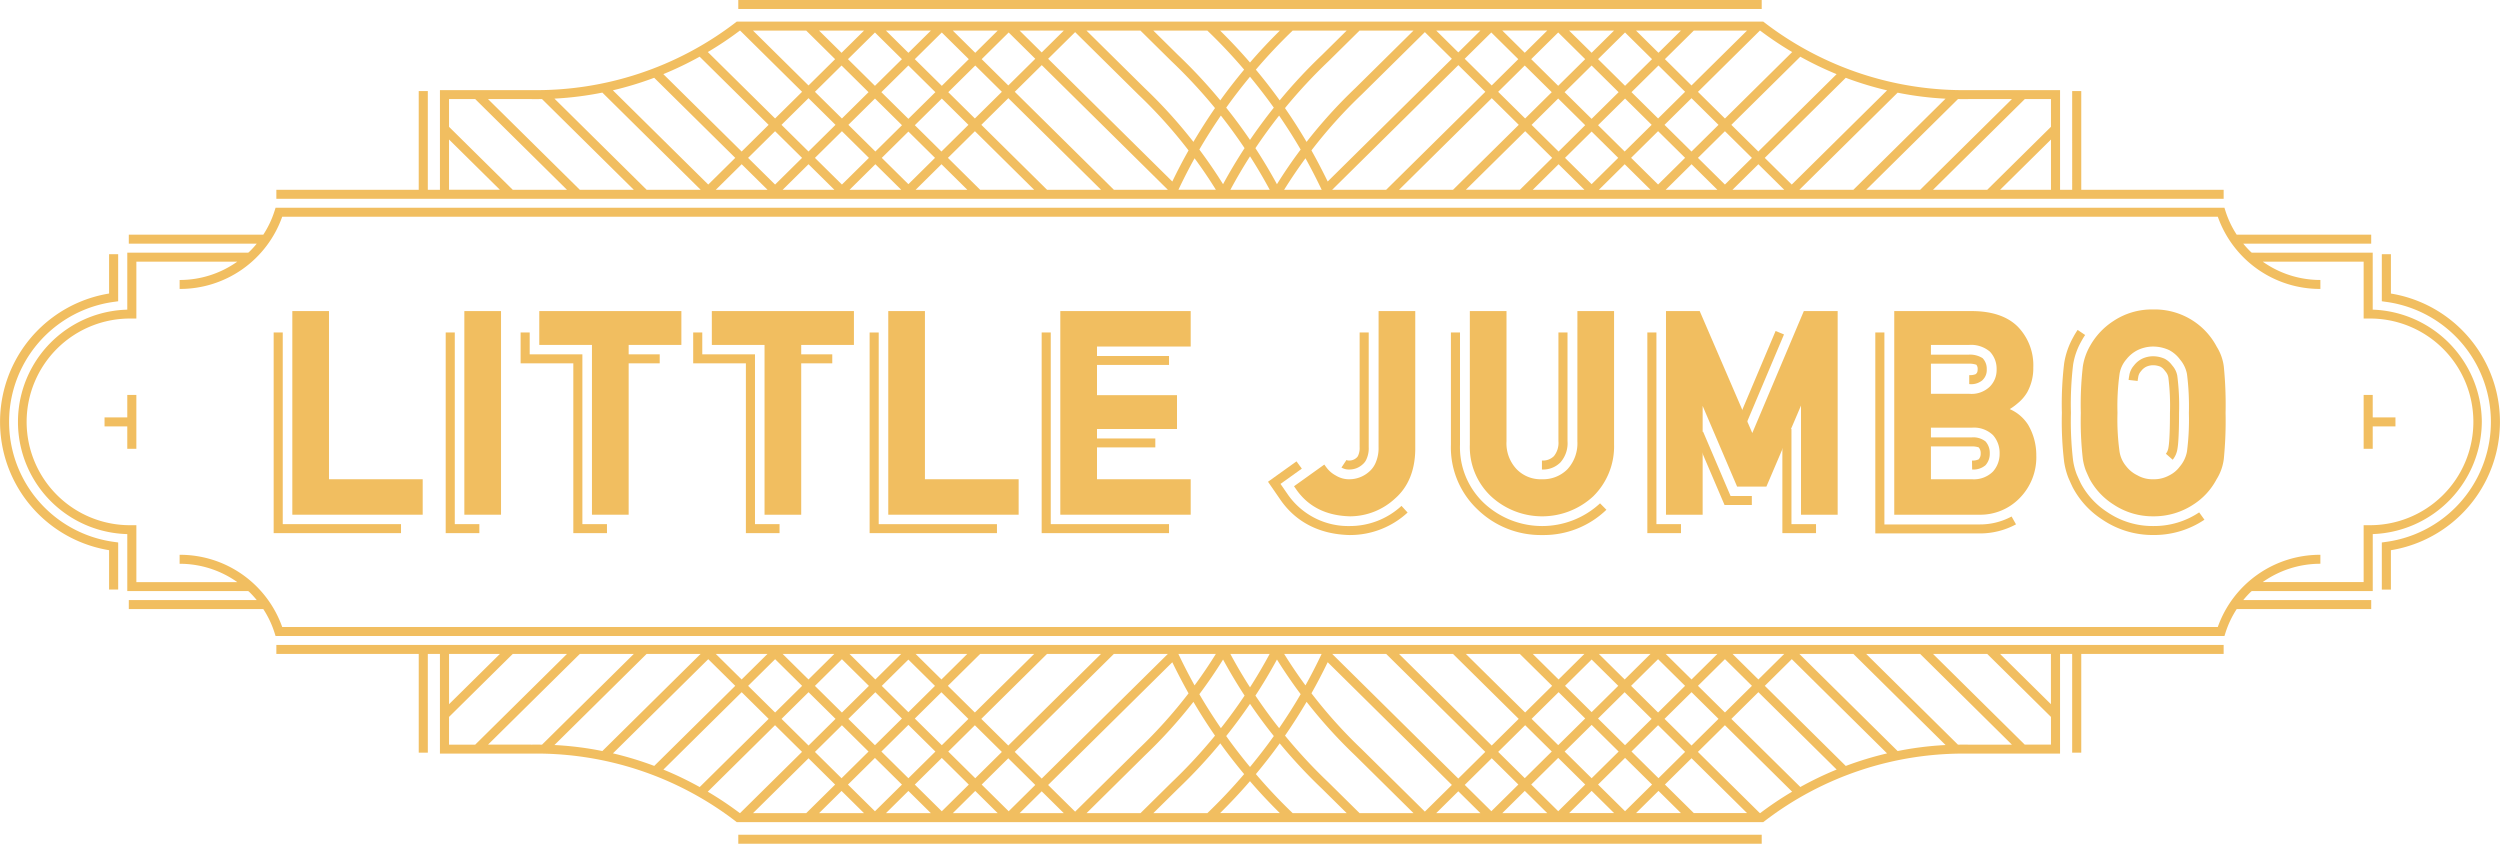 <svg xmlns="http://www.w3.org/2000/svg" viewBox="517.755 -626 450 151.875"><defs><style>.a{fill:#f1be60;}</style></defs><g transform="translate(517.755 -626)"><path class="a" d="M306.034,1.617V0L213.926,0,121.817,0V1.617l92.109,0Z" transform="translate(11.074)"/><path class="a" d="M121.817,139.373v1.617l92.109,0,92.108,0v-1.617l-92.108,0Z" transform="translate(11.074 10.885)"/><path class="a" d="M20.569,94.233a21.8,21.8,0,0,1,0-43.221l.7-.1,0-8.476H19.636l0,7.085a23.407,23.407,0,0,0,0,46.2l0,7.087h1.636l0-8.478Z" transform="translate(0 3.314)"/><path class="a" d="M394.638,49.522l0-7.085H393l0,8.476.7.1a21.8,21.8,0,0,1,0,43.221l-.7.1,0,8.478h1.636l0-7.087a23.407,23.407,0,0,0,0-46.2Z" transform="translate(35.727 3.314)"/><path class="a" d="M446.454,73.227a20.349,20.349,0,0,0-19.636-20.2V42.771h-21.78c-.1-.091-.2-.171-.295-.264a17.772,17.772,0,0,1-1.226-1.353h23.026V39.537H402.334a17.473,17.473,0,0,1-2.029-4.281l-.179-.569H49.328l-.178.569a17.492,17.492,0,0,1-2.03,4.281H22.911v1.617H45.937a17.768,17.768,0,0,1-1.226,1.353c-.094.093-.2.173-.295.264H22.636V53.029a20.207,20.207,0,0,0,0,40.4v10.259H44.415c.1.091.2.172.3.265a17.762,17.762,0,0,1,1.226,1.353H22.911v1.617H47.12a17.487,17.487,0,0,1,2.03,4.281l.178.57h350.8l.179-.57a17.475,17.475,0,0,1,2.029-4.281h24.209V105.3H403.518a17.767,17.767,0,0,1,1.226-1.353c.095-.094.2-.174.3-.265h21.779V93.426A20.349,20.349,0,0,0,446.454,73.227ZM426,91.825h-.818v10.243H407.016a17.893,17.893,0,0,1,10.38-3.3V97.154a19.506,19.506,0,0,0-18.467,13H50.524a19.5,19.5,0,0,0-18.466-13v1.617a17.893,17.893,0,0,1,10.38,3.3H24.273V91.825h-.818a18.6,18.6,0,1,1,0-37.194h.818V44.388H42.44a17.892,17.892,0,0,1-10.381,3.3V49.3a19.5,19.5,0,0,0,18.466-13H398.931a19.5,19.5,0,0,0,18.466,13V47.686a17.892,17.892,0,0,1-10.381-3.3h18.167V54.63H426a18.6,18.6,0,1,1,0,37.194Z" transform="translate(0.273 2.709)"/><path class="a" d="M391.636,65.936H390v9.7h1.636V71.6h4.091V69.978h-4.091Z" transform="translate(35.455 5.149)"/><path class="a" d="M396.112,33.878H370.483V16.105h-1.636V33.878h-2.182V15.937H350.247A58.82,58.82,0,0,1,313.464,3.781l-.222-.169-92.387,0-92.389,0-.221.169a58.9,58.9,0,0,1-36.8,12.155h-16.4V33.878H72.863V16.105H71.226V33.878H45.6V35.5H396.112Zm-31.083,0h-9.153l9.153-9.046Zm0-11.333L353.561,33.878H343.8l16.518-16.324h4.71Zm-14.765-4.991H358L341.487,33.878h-9.716l16.519-16.325C348.947,17.562,349.605,17.568,350.264,17.554Zm-37.909,9.437-4.858-4.8L319.91,9.924a61.231,61.231,0,0,0,6.535,3.143Zm15.739-13.268a60.575,60.575,0,0,0,7.433,2.261L318.372,32.937l-4.86-4.8ZM311.2,28.135l-4.859,4.8-4.858-4.8,4.859-4.8Zm-10.874-1.142-4.859-4.8,4.859-4.8,4.86,4.8ZM270.31,11.511l4.859,4.8-4.79,4.734-4.858-4.8ZM264.363,15.1,259.5,10.3l4.79-4.734,4.859,4.8Zm22.841,1.21-4.861,4.8-4.861-4.8,4.861-4.8Zm-3.7-5.947,4.858-4.8,4.861,4.8-4.858,4.8Zm-7.175,4.8-4.859-4.8,4.862-4.8,4.858,4.8Zm0,2.287,4.861,4.8L276.4,26.994l-4.86-4.8Zm6.018,5.947,4.791,4.734-4.791,4.735-4.791-4.735Zm1.157-1.143,4.861-4.8,4.791,4.735-4.861,4.8Zm10.808,1.074,4.859,4.8-4.86,4.8-4.859-4.8Zm0-2.287-4.79-4.735,4.859-4.8,4.791,4.734Zm1.225-10.679,5.2-5.138h9.581L300.324,15.1Zm-1.157-1.143-4.042-3.995h8.085Zm-12.033,0L278.3,5.229h8.079Zm-12.033,0-4.044-4h8.087Zm-11.962-.068-3.975-3.928h7.95ZM231.916,26.79a87.354,87.354,0,0,1,9.049-10.064L252.329,5.5l4.862,4.8L234.838,32.39Q233.453,29.535,231.916,26.79Zm7.9-11.219a88.887,88.887,0,0,0-8.78,9.688q-1.834-3.125-3.885-6.083a92.821,92.821,0,0,1,7.793-8.395l5.624-5.554h9.713ZM229.972,26.64q-2.268,3.022-4.267,6.238-1.812-3.33-3.874-6.49,2.018-3.018,4.266-5.865C227.454,22.512,228.759,24.541,229.972,26.64ZM233.8,9.627a94.3,94.3,0,0,0-7.6,8.158c-1.36-1.9-2.8-3.737-4.291-5.532a95.557,95.557,0,0,1,6.622-7.025h9.723ZM225.14,19.1q-2.25,2.819-4.285,5.8-2.03-2.987-4.285-5.8c1.356-1.917,2.8-3.766,4.285-5.574C222.343,15.339,223.783,17.188,225.14,19.1Zm-5.262,7.282q-2.062,3.159-3.874,6.49-2-3.207-4.266-6.237c1.213-2.1,2.519-4.129,3.874-6.118Q217.857,23.369,219.878,26.387Zm-4.37-8.6a94.119,94.119,0,0,0-7.59-8.147l-4.465-4.41h9.724a95.6,95.6,0,0,1,6.622,7.025C218.31,14.048,216.868,15.883,215.508,17.785Zm-8.736-6.993a92.656,92.656,0,0,1,7.783,8.384q-2.043,2.964-3.885,6.083a88.787,88.787,0,0,0-8.769-9.677L191.424,5.228h9.714Zm.1,21.6L184.519,10.3l4.862-4.8,11.374,11.241a87.273,87.273,0,0,1,9.039,10.053Q208.249,29.529,206.872,32.39ZM183.362,9.157l-3.975-3.929h7.95Zm-34.8,13.033,4.79-4.735,4.861,4.8-4.791,4.734Zm3.7,5.947-4.859,4.8-4.861-4.8,4.86-4.8Zm7.1-16.629,4.861,4.8-4.861,4.8-4.861-4.8Zm-6.018,3.66-4.858-4.8,4.861-4.8,4.858,4.8Zm7.175-4.8,4.858-4.8,4.861,4.8-4.858,4.8ZM159.367,23.4l4.79,4.734-4.791,4.735-4.79-4.734Zm1.157-1.143,4.86-4.8,4.79,4.734-4.86,4.8Zm6.018-5.947,4.859-4.8,4.79,4.734-4.859,4.8Zm6.016-5.945,4.858-4.8,4.79,4.734-4.858,4.8ZM171.4,9.224l-4.043-4h8.086Zm-12.033,0-4.039-3.992h8.079Zm-12.033,0-4.042-3.995h8.085Zm-1.157,1.143L141.386,15.1,131.4,5.23h9.58Zm1.157,1.143,4.858,4.8-4.79,4.734-4.859-4.8ZM146.244,22.19l-4.86,4.8-4.859-4.8,4.86-4.8Zm-6.016,5.946-4.858,4.8-4.859-4.8,4.858-4.8Zm-10.874-1.145-14.1-13.93a61.089,61.089,0,0,0,6.538-3.14l12.415,12.269ZM128.2,28.135l-4.86,4.8L106.172,15.975a60.714,60.714,0,0,0,7.437-2.257Zm-6.222,5.743h-9.723l-16.6-16.407a59.656,59.656,0,0,0,8.623-1.086Zm7.379-4.6,4.655,4.6H124.7Zm12.031,0,4.654,4.6h-9.307Zm12.034,0,4.652,4.6h-9.3Zm11.9,0,4.653,4.6h-9.305Zm1.157-1.143,4.86-4.8L182,33.878h-9.719Zm6.017-5.947,4.859-4.8,16.685,16.49h-9.718Zm6.016-5.945,4.859-4.8,22.7,22.435h-9.718Zm32.37,11.972q2.028,2.752,3.832,5.661h-6.743Q209.334,30.987,210.873,28.217Zm9.982-.35q1.88,2.93,3.539,6.012h-7.078Q218.98,30.8,220.855,27.866Zm9.981.35q1.536,2.773,2.911,5.662H227Q228.811,30.973,230.836,28.216Zm27.511-16.773,4.859,4.8L245.364,33.878h-9.718Zm6.016,5.945,4.859,4.8L257.4,33.878h-9.718Zm6.016,5.945,4.86,4.8-5.81,5.741H259.71ZM276.4,29.28l4.652,4.6h-9.3Zm11.9,0,4.652,4.6h-9.3Zm12.034,0,4.653,4.6h-9.307Zm12.031,0,4.655,4.6H307.7ZM337.426,16.4a59.044,59.044,0,0,0,8.625,1.083l-16.594,16.4h-9.723Zm-18.981-7.31-12.1,11.962-4.86-4.8L312.626,5.23h.059A61.2,61.2,0,0,0,318.445,9.085ZM226.23,5.228c-1.867,1.848-3.667,3.757-5.375,5.746-1.708-1.99-3.509-3.9-5.375-5.746h10.75Zm-97.205,0h.059l11.146,11.015-4.86,4.8L123.263,9.084A61,61,0,0,0,129.024,5.23ZM93.416,17.549l16.523,16.329h-9.716L83.7,17.554h7.724C92.091,17.567,92.753,17.559,93.416,17.549Zm-12.025,0L97.909,33.878h-9.76L76.681,22.546V17.554Zm-4.71,7.278,9.154,9.046H76.681Z" transform="translate(4.145 0.282)"/><path class="a" d="M21.341,69.978H17.25V71.6h4.091v4.041h1.636v-9.7H21.341Z" transform="translate(1.568 5.149)"/><path class="a" d="M45.6,109.3H71.227v17.773h1.636V109.3h2.181v17.941H91.462A58.828,58.828,0,0,1,128.245,139.4l.221.168,92.389,0,92.387,0,.222-.168a58.8,58.8,0,0,1,36.8-12.156h16.4V109.3h2.182v17.773h1.636V109.3h25.629v-1.617H45.6Zm31.083,0h9.154l-9.154,9.046Zm0,11.333L88.148,109.3h9.76L81.39,125.629h-4.71Zm14.765,4.991H83.7L100.222,109.3h9.716L93.42,125.629C92.762,125.621,92.1,125.614,91.445,125.629Zm37.909-9.437,4.858,4.8L121.8,133.259a61.237,61.237,0,0,0-6.534-3.144Zm-15.739,13.267a60.528,60.528,0,0,0-7.432-2.262l17.154-16.951,4.86,4.8Zm16.9-14.41,4.859-4.8,4.858,4.8-4.859,4.8Zm10.874,1.142,4.86,4.8-4.859,4.8-4.86-4.8ZM171.4,131.672l-4.859-4.8,4.79-4.734,4.859,4.8Zm5.947-3.591,4.858,4.8-4.79,4.734-4.858-4.8Zm-22.841-1.21,4.861-4.8,4.861,4.8-4.861,4.8Zm3.7,5.947-4.858,4.8-4.861-4.8,4.858-4.8Zm7.175-4.8,4.858,4.8-4.861,4.8-4.858-4.8Zm0-2.287-4.86-4.8,4.79-4.734,4.86,4.8Zm-6.017-5.947-4.791-4.734,4.79-4.734,4.791,4.735Zm-1.157,1.143-4.861,4.8-4.79-4.734,4.861-4.8ZM147.4,119.85l-4.86-4.8,4.861-4.8,4.859,4.8Zm0,2.287,4.79,4.734-4.858,4.8-4.791-4.734Zm-1.225,10.679-5.2,5.138H131.4l9.989-9.872Zm1.157,1.143,4.042,3.995h-8.085Zm12.033,0,4.04,3.992h-8.079Zm12.033,0,4.043,4h-8.086Zm11.962.067,3.975,3.929h-7.95Zm26.432-17.633a87.376,87.376,0,0,1-9.05,10.064l-11.363,11.23-4.862-4.8,22.353-22.09Q208.256,113.648,209.794,116.393Zm-7.9,11.218a88.858,88.858,0,0,0,8.78-9.688q1.834,3.125,3.885,6.083a92.805,92.805,0,0,1-7.793,8.4l-5.623,5.553h-9.714Zm9.848-11.069q2.268-3.022,4.266-6.237,1.813,3.33,3.874,6.491-2.018,3.018-4.266,5.865C214.256,120.671,212.951,118.641,211.738,116.542Zm-3.831,17.013a94.255,94.255,0,0,0,7.6-8.158c1.36,1.9,2.8,3.737,4.291,5.533a95.621,95.621,0,0,1-6.621,7.024h-9.725Zm8.663-9.478q2.25-2.819,4.285-5.8,2.03,2.987,4.285,5.8c-1.356,1.917-2.8,3.766-4.285,5.573C219.366,127.844,217.926,125.995,216.57,124.078Zm5.261-7.282q2.062-3.159,3.874-6.491,2,3.208,4.266,6.238c-1.214,2.1-2.519,4.129-3.874,6.118Q223.852,119.814,221.831,116.8Zm4.37,8.6a94.142,94.142,0,0,0,7.59,8.147l4.466,4.41h-9.724a95.58,95.58,0,0,1-6.622-7.025C223.4,129.135,224.842,127.3,226.2,125.4Zm8.736,6.993a92.654,92.654,0,0,1-7.782-8.384q2.043-2.964,3.885-6.083a88.8,88.8,0,0,0,8.768,9.677l10.477,10.354h-9.714Zm-.1-21.6,22.353,22.09-4.862,4.8-11.375-11.241a87.3,87.3,0,0,1-9.038-10.054Q233.46,113.653,234.838,110.793Zm23.51,23.234,3.975,3.928h-7.95Zm34.8-13.033-4.791,4.735-4.861-4.8,4.791-4.734Zm-3.7-5.947,4.859-4.8,4.86,4.8-4.859,4.8Zm-7.1,16.629-4.861-4.8,4.861-4.8,4.861,4.8Zm6.018-3.661,4.858,4.8-4.861,4.8-4.858-4.8Zm-7.175,4.8-4.858,4.8-4.862-4.8,4.859-4.8Zm1.157-13.038-4.79-4.734,4.791-4.735,4.791,4.735Zm-1.157,1.143-4.861,4.8-4.79-4.734,4.86-4.8Zm-6.018,5.947-4.859,4.8-4.79-4.734,4.858-4.8Zm-6.016,5.945-4.859,4.8-4.79-4.734,4.859-4.8Zm1.157,1.143,4.043,4h-8.087Zm12.033,0,4.04,3.992H278.3Zm12.033,0,4.042,3.995h-8.085Zm1.157-1.143,4.791-4.734,9.989,9.872h-9.581Zm-1.157-1.143-4.859-4.8,4.79-4.735,4.859,4.8Zm1.089-10.679,4.859-4.8,4.859,4.8-4.86,4.8Zm6.016-5.946,4.858-4.8,4.859,4.8-4.858,4.8Zm10.874,1.145,14.09,13.924a61.21,61.21,0,0,0-6.534,3.143L307.5,120.992Zm1.157-1.143,4.86-4.8L335.527,127.2a60.522,60.522,0,0,0-7.433,2.261Zm6.221-5.744h9.723l16.594,16.4a59.07,59.07,0,0,0-8.625,1.083Zm-7.378,4.6-4.655-4.6h9.31Zm-12.031,0-4.654-4.6h9.307Zm-12.034,0-4.652-4.6h9.3Zm-11.9,0-4.652-4.6h9.3Zm-1.157,1.143-4.86,4.8L259.71,109.3h9.719Zm-6.017,5.947-4.859,4.8L247.678,109.3H257.4Zm-6.016,5.945-4.859,4.8-22.7-22.435h9.718Zm-32.369-11.971q-2.028-2.752-3.833-5.662h6.744Q232.376,112.2,230.836,114.967Zm-9.982.35q-1.88-2.93-3.539-6.012h7.078Q222.73,112.382,220.855,115.317Zm-9.981-.351q-1.536-2.772-2.911-5.661h6.743Q212.9,112.21,210.873,114.966Zm-27.511,16.773-4.859-4.8L196.346,109.3h9.718Zm-6.016-5.945-4.859-4.8L184.314,109.3h9.718Zm-6.016-5.945-4.86-4.8,5.81-5.741H182Zm-6.017-5.947-4.653-4.6h9.305Zm-11.9,0-4.652-4.6h9.3Zm-12.034,0-4.653-4.6h9.307Zm-12.031,0-4.655-4.6h9.309Zm-25.069,12.881a58.957,58.957,0,0,0-8.626-1.083l16.593-16.4h9.723Zm18.979,7.312,12.1-11.962,4.86,4.8-11.146,11.015h-.059A61.282,61.282,0,0,0,123.264,134.1Zm92.215,3.858c1.867-1.848,3.667-3.756,5.376-5.746,1.708,1.99,3.509,3.9,5.375,5.746H215.479Zm97.206,0h-.059l-11.146-11.015,4.86-4.8,12.1,11.962A61.258,61.258,0,0,0,312.685,137.953Zm35.6-12.324L331.771,109.3h9.716L358,125.629h-7.724C349.617,125.614,348.953,125.62,348.289,125.629Zm12.03,0L343.8,109.3h9.761l11.467,11.333v4.991Zm4.71-7.278-9.153-9.046h9.153Z" transform="translate(4.145 8.41)"/><g transform="translate(49.259 59.394)"><g transform="translate(0 0.455)"><path class="a" d="M68.078,91.628H45.154V55.514h1.636v34.5H68.078Z" transform="translate(-45.154 -55.514)"/></g><g transform="translate(30.967 0.455)"><path class="a" d="M79.6,91.628H73.541V55.514h1.636v34.5H79.6Z" transform="translate(-73.541 -55.514)"/></g><g transform="translate(44.455 0.455)"><path class="a" d="M101.448,91.628h-6.06V61.066H85.9V55.514h1.636v3.935h9.484V90.011h4.423Zm9.49-30.562h-6.271V59.449h6.271Z" transform="translate(-85.904 -55.514)"/></g><g transform="translate(75.516 0.455)"><path class="a" d="M129.92,91.628h-6.058V61.066h-9.486V55.514h1.636v3.935H125.5V90.011h4.421Zm9.491-30.562h-6.271V59.449h6.271Z" transform="translate(-114.377 -55.514)"/></g><g transform="translate(107.272 0.455)"><path class="a" d="M166.409,91.628H143.487V55.514h1.636v34.5h21.286Z" transform="translate(-143.487 -55.514)"/></g><g transform="translate(138.241 0.455)"><path class="a" d="M194.8,91.628H171.875V55.514h1.636v34.5H194.8ZM192.332,76.2h-11.18V74.583h11.18ZM194.8,61.357H181.152V59.74H194.8Z" transform="translate(-171.875 -55.514)"/></g><g transform="translate(247.261 0.183)"><path class="a" d="M302.175,91.648h-6.057V72.9h1.636V90.03h4.421Zm-24.307,0h-6.057V55.533h1.636v34.5h4.421Zm12.752-5.064h-4.912L280.333,74l1.508-.63,4.951,11.592h3.828Zm-.882-14.907-1.511-.623L294.9,55.262l1.511.623Z" transform="translate(-271.811 -55.262)"/></g><g transform="translate(211.901 0.455)"><g transform="translate(0)"><path class="a" d="M255.823,91.971a16.3,16.3,0,0,1-11.581-4.559A15.351,15.351,0,0,1,239.4,75.722V55.514h1.636v20.2a13.812,13.812,0,0,0,4.336,10.525,15.334,15.334,0,0,0,20.872.028l1.146,1.154A16.244,16.244,0,0,1,255.823,91.971Z" transform="translate(-239.396 -55.514)"/></g></g><g transform="translate(321.878)"><path class="a" d="M356.636,92a16.136,16.136,0,0,1-9.172-2.794,15.559,15.559,0,0,1-5.292-5.761l-.055-.11c-.283-.6-.535-1.158-.761-1.69a13.646,13.646,0,0,1-.737-2.8,61.159,61.159,0,0,1-.409-8.835,61.444,61.444,0,0,1,.412-8.925,13.959,13.959,0,0,1,1.625-4.675,13.52,13.52,0,0,1,.8-1.326L344.4,56a12.053,12.053,0,0,0-.726,1.2,12.445,12.445,0,0,0-1.446,4.171,60.46,60.46,0,0,0-.388,8.647,60.048,60.048,0,0,0,.388,8.573,11.894,11.894,0,0,0,.641,2.457c.207.488.45,1.028.717,1.592l.044.086a13.991,13.991,0,0,0,4.765,5.158,14.457,14.457,0,0,0,8.2,2.5h.117a14.588,14.588,0,0,0,8.211-2.457l.948,1.318A16.207,16.207,0,0,1,356.754,92Zm3.521-13.55-1.223-1.074a2.391,2.391,0,0,0,.458-1.117,9.983,9.983,0,0,0,.121-1.025l.816.064-.815-.066c.068-.828.15-2.4.15-5.218a40.839,40.839,0,0,0-.289-6.373,2.256,2.256,0,0,0-.442-.99l-.252-.313a2.268,2.268,0,0,0-.742-.641,3.557,3.557,0,0,0-1.324-.257,3.043,3.043,0,0,0-1.223.273,2.61,2.61,0,0,0-.851.686l-.184.225a1.979,1.979,0,0,0-.413,1.007c-.032.157-.064.358-.1.639l-1.626-.185c.039-.339.08-.582.115-.755a3.535,3.535,0,0,1,.774-1.752l.143-.175a4.188,4.188,0,0,1,1.363-1.113,4.671,4.671,0,0,1,2-.465,5.179,5.179,0,0,1,2.094.447,3.875,3.875,0,0,1,1.282,1.1l.2.246a3.757,3.757,0,0,1,.792,1.712,41.775,41.775,0,0,1,.321,6.688c0,2.3-.052,4.1-.157,5.35a11.275,11.275,0,0,1-.148,1.21A3.972,3.972,0,0,1,360.156,78.454Z" transform="translate(-340.209 -55.092)"/></g><g transform="translate(178.983 23.651)"><path class="a" d="M224.006,90.291l-.129,0c-5.344-.126-9.636-2.318-12.413-6.339L209.222,80.7l5.126-3.672.961,1.31-3.839,2.75,1.346,1.949a13.253,13.253,0,0,0,11.1,5.634,13.688,13.688,0,0,0,9.332-3.627l1.1,1.194a15.245,15.245,0,0,1-10.331,4.052Z" transform="translate(-209.222 -77.029)"/></g><g transform="translate(288.296 0.454)"><path class="a" d="M328.1,91.681H309.426V55.513h1.636V90.063H328.1a12.017,12.017,0,0,0,5.858-1.429l.795,1.413A13.64,13.64,0,0,1,328.1,91.681Zm-1.243-11.5-.027-1.617a2.478,2.478,0,0,0,1.2-.22,1.462,1.462,0,0,0,.364-1.056,1.524,1.524,0,0,0-.365-1.1,3.969,3.969,0,0,0-1.25-.173h-8.02V74.393h8.033a3.582,3.582,0,0,1,2.475.732,3.11,3.11,0,0,1,.764,2.159,3.065,3.065,0,0,1-.775,2.125A3.356,3.356,0,0,1,326.858,80.177ZM326.333,64.8V63.184a2.579,2.579,0,0,0,1.176-.178l.092-.1c.109-.112.247-.253.247-.763a1.171,1.171,0,0,0-.242-.829,4.08,4.08,0,0,0-1.344-.193h-7.505V59.5h7.519a4.2,4.2,0,0,1,2.46.632,2.74,2.74,0,0,1,.749,2.007,2.465,2.465,0,0,1-.69,1.87l-.092.1A3.146,3.146,0,0,1,326.333,64.8Z" transform="translate(-309.426 -55.513)"/></g><g transform="translate(192.205 0.454)"><g transform="translate(0)"><path class="a" d="M222.861,80.177h-.13a2.481,2.481,0,0,1-1.389-.358l.9-1.352a.953.953,0,0,0,.49.093h.13a1.923,1.923,0,0,0,1.265-.571,1.055,1.055,0,0,0,.253-.409,3.246,3.246,0,0,0,.231-1.426V55.513h1.636V76.156a4.732,4.732,0,0,1-.366,2.07,2.531,2.531,0,0,1-.72,1.017A3.507,3.507,0,0,1,222.861,80.177Z" transform="translate(-221.342 -55.513)"/></g></g><g transform="translate(228.29 0.455)"><g transform="translate(0)"><path class="a" d="M254.42,80.177V78.56a2.8,2.8,0,0,0,2.159-.795,3.8,3.8,0,0,0,.809-2.706V55.514h1.636V75.071a5.205,5.205,0,0,1-1.291,3.841A4.405,4.405,0,0,1,254.42,80.177Z" transform="translate(-254.42 -55.514)"/></g></g></g><g transform="translate(52.615 55.703)"><path class="a" d="M54.833,51.937h-6.6V88.591H71.7V82.208H54.833Z" transform="translate(-48.23 -51.647)"/><rect class="a" width="6.603" height="36.653" transform="translate(30.967 0.291)"/><path class="a" d="M88.98,58.029h9.484V88.591h6.605V58.029h9.49V51.937H88.98Z" transform="translate(-44.526 -51.647)"/><path class="a" d="M117.453,58.029h9.486V88.591h6.6V58.029h9.49V51.937h-25.58Z" transform="translate(-41.937 -51.647)"/><path class="a" d="M153.164,51.937h-6.6V88.591h23.468V82.208H153.164Z" transform="translate(-39.291 -51.647)"/><path class="a" d="M174.951,88.591h23.469V82.208H181.554V73.164h14.4v-6.09h-14.4V58.32h16.866V51.937H174.951Z" transform="translate(-36.71 -51.647)"/><path class="a" d="M228.731,76.435a6.536,6.536,0,0,1-.493,2.723,4.369,4.369,0,0,1-1.245,1.725,5.363,5.363,0,0,1-3.436,1.328,4.519,4.519,0,0,1-2.515-.67,5.052,5.052,0,0,1-1.678-1.432l-.4-.542-5.449,3.9.375.541c2.164,3.132,5.421,4.771,9.705,4.874a11.972,11.972,0,0,0,8.1-3.2c2.349-2.058,3.575-4.995,3.642-8.737V51.937h-6.6Z" transform="translate(-33.205 -51.647)"/><path class="a" d="M261.879,75.384a6.867,6.867,0,0,1-1.8,5.036,6.169,6.169,0,0,1-4.579,1.789,6.026,6.026,0,0,1-4.544-1.8,6.758,6.758,0,0,1-1.833-5.016V51.937h-6.6V75.973a12.22,12.22,0,0,0,3.815,9.306,13.544,13.544,0,0,0,18.4,0,12.613,12.613,0,0,0,3.747-9.323V51.937h-6.6Z" transform="translate(-30.568 -51.647)"/><path class="a" d="M290.422,73.891l-9.466-21.954h-6.069V88.591h6.6V69.008l6.2,14.519h5.276l6.227-14.579V88.591h6.6V51.937H299.7Z" transform="translate(-27.625 -51.647)"/><path class="a" d="M369.075,61.947a8.769,8.769,0,0,0-1.269-3.557,12.508,12.508,0,0,0-4.157-4.611,12.65,12.65,0,0,0-7.284-2.111,12.47,12.47,0,0,0-7.188,2.1,12.745,12.745,0,0,0-4.228,4.548,10.63,10.63,0,0,0-1.25,3.608,59.959,59.959,0,0,0-.365,8.363,59.939,59.939,0,0,0,.364,8.292,10.485,10.485,0,0,0,.519,2.04c.209.492.442,1.01.708,1.572a12.452,12.452,0,0,0,4.243,4.552,12.738,12.738,0,0,0,7.221,2.16,12.905,12.905,0,0,0,7.252-2.154,12.017,12.017,0,0,0,4.114-4.487,8.98,8.98,0,0,0,1.321-3.7,70.47,70.47,0,0,0,.316-8.278A70.066,70.066,0,0,0,369.075,61.947Zm-17.54-1.3a6,6,0,0,1,1.965-1.631,6.457,6.457,0,0,1,2.845-.672,6.855,6.855,0,0,1,2.939.665,5.77,5.77,0,0,1,1.917,1.68,5.607,5.607,0,0,1,1.244,2.612,45.979,45.979,0,0,1,.344,6.987,45,45,0,0,1-.342,6.926,5.743,5.743,0,0,1-1.292,2.73,5.237,5.237,0,0,1-1.882,1.58,5.717,5.717,0,0,1-2.909.709,5.463,5.463,0,0,1-2.878-.73,5.6,5.6,0,0,1-1.986-1.617,5.327,5.327,0,0,1-1.2-2.671,41.93,41.93,0,0,1-.366-6.927,42.858,42.858,0,0,1,.369-6.99A5.31,5.31,0,0,1,351.535,60.644Z" transform="translate(-21.403 -51.668)"/><path class="a" d="M333.341,69.583a10.43,10.43,0,0,0,1.408-1.03,7.418,7.418,0,0,0,1.73-1.991,8.941,8.941,0,0,0,1.1-4.482,9.96,9.96,0,0,0-2.784-7.326c-1.831-1.834-4.571-2.782-8.151-2.816H312.551V88.591h15.266a9.852,9.852,0,0,0,7.294-2.977,10.44,10.44,0,0,0,3.008-7.721,10.766,10.766,0,0,0-1.461-5.469A7.45,7.45,0,0,0,333.341,69.583Zm-14.187,3.339h7.394a4.958,4.958,0,0,1,3.778,1.344,4.8,4.8,0,0,1,1.19,3.3,4.744,4.744,0,0,1-1.193,3.255,4.857,4.857,0,0,1-3.763,1.39h-7.406Zm10.611-7.393a4.745,4.745,0,0,1-3.716,1.3h-6.895v-8.8h6.883a5.223,5.223,0,0,1,3.738,1.218,4.452,4.452,0,0,1,1.2,3.172A4.224,4.224,0,0,1,329.764,65.529Z" transform="translate(-24.201 -51.647)"/></g></g></svg>